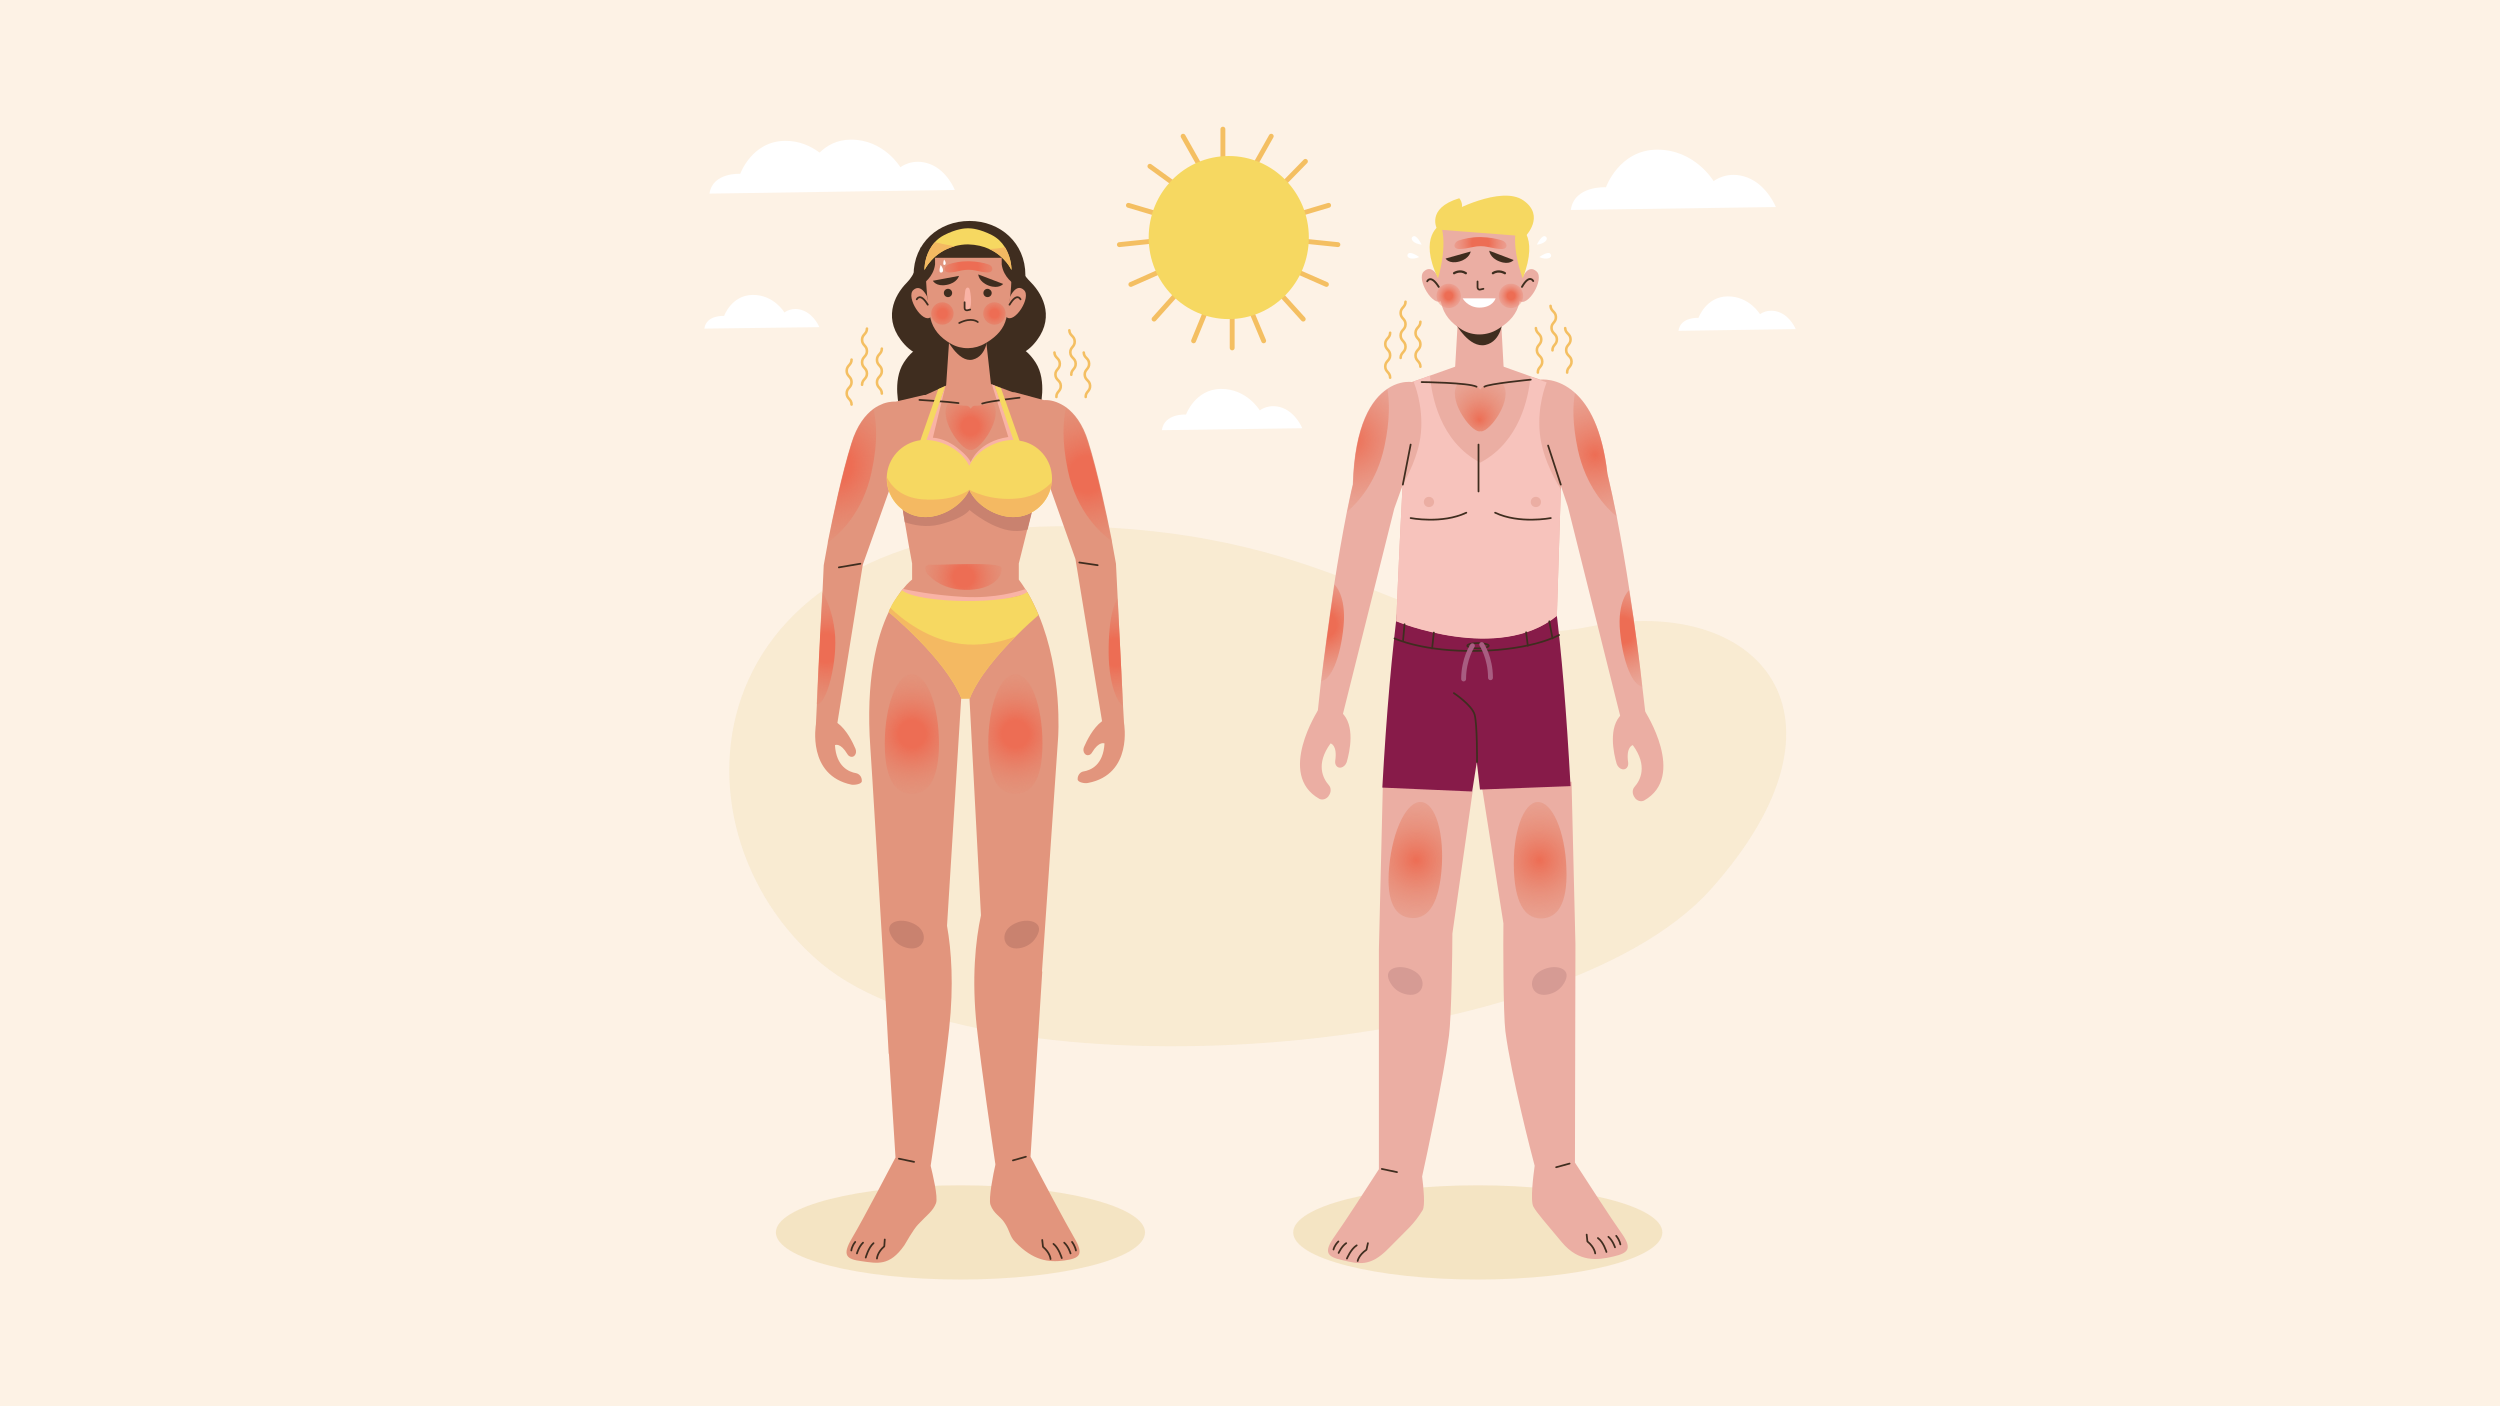 <?xml version="1.0" encoding="utf-8"?>
<!-- Generator: Adobe Illustrator 24.0.1, SVG Export Plug-In . SVG Version: 6.00 Build 0)  -->
<svg version="1.1" id="Livello_1" xmlns="http://www.w3.org/2000/svg" xmlns:xlink="http://www.w3.org/1999/xlink" x="0px" y="0px"
	 width="1024px" height="576px" viewBox="0 0 1024 576" style="enable-background:new 0 0 1024 576;" xml:space="preserve">
<style type="text/css">
	.st0{fill:#FDF2E5;}
	.st1{opacity:0.28;fill:#EDD6A2;enable-background:new    ;}
	.st2{fill:none;stroke:#F4BF62;stroke-width:2;stroke-linecap:round;stroke-linejoin:round;stroke-miterlimit:10;}
	.st3{fill:#F6D861;}
	.st4{fill:#FFFFFF;}
	.st5{opacity:0.5;fill:#EDD6A2;enable-background:new    ;}
	.st6{fill:#EBAEA3;}
	.st7{fill:#3F2D1F;}
	.st8{fill:none;stroke:#3F2D1F;stroke-width:0.787;stroke-linecap:round;stroke-linejoin:round;stroke-miterlimit:10;}
	.st9{fill:none;stroke:#3F2D1F;stroke-width:0.732;stroke-linecap:round;stroke-linejoin:round;stroke-miterlimit:10;}
	.st10{fill:none;stroke:#3F2D1F;stroke-width:0.953;stroke-linecap:round;stroke-linejoin:round;stroke-miterlimit:10;}
	.st11{fill:url(#SVGID_1_);}
	.st12{fill:url(#SVGID_2_);}
	.st13{fill:url(#SVGID_3_);}
	.st14{fill:#871B49;}
	.st15{fill:url(#SVGID_4_);}
	.st16{fill:url(#SVGID_5_);}
	.st17{fill:#F7C3BC;}
	.st18{fill:url(#SVGID_6_);}
	.st19{fill:none;stroke:#3F2D1F;stroke-width:0.723;stroke-linecap:round;stroke-linejoin:round;stroke-miterlimit:10;}
	.st20{fill:url(#SVGID_7_);}
	.st21{fill:url(#SVGID_8_);}
	.st22{fill:none;stroke:#A85D81;stroke-width:2;stroke-linecap:round;stroke-linejoin:round;stroke-miterlimit:10;}
	.st23{fill:url(#SVGID_9_);}
	.st24{fill:url(#SVGID_10_);}
	.st25{fill:#D69B94;}
	.st26{fill:none;stroke:#F4BF62;stroke-width:1.062;stroke-linecap:round;stroke-linejoin:round;stroke-miterlimit:10;}
	.st27{fill:#E2957D;}
	.st28{fill:url(#SVGID_11_);}
	.st29{fill:#F9B3A5;}
	.st30{fill:none;stroke:#3F2D1F;stroke-width:0.738;stroke-linecap:round;stroke-linejoin:round;stroke-miterlimit:10;}
	.st31{fill:#C9826F;}
	.st32{fill:url(#SVGID_12_);}
	.st33{fill:url(#SVGID_13_);}
	.st34{fill:url(#SVGID_14_);}
	.st35{fill:url(#SVGID_15_);}
	.st36{fill:url(#SVGID_16_);}
	.st37{fill:url(#SVGID_17_);}
	.st38{fill:url(#SVGID_18_);}
	.st39{fill:url(#SVGID_19_);}
	.st40{fill:url(#SVGID_20_);}
	.st41{fill:url(#SVGID_21_);}
	.st42{fill:#F4B962;}
</style>
<g id="Livello_2_1_">
	<rect class="st0" width="1024" height="576"/>
</g>
<g id="OBJECT">
	<g>
		<path class="st1" d="M447.8,215.8c112.4,4.5,134.7,54.4,203.7,40.8s112.9,36.4,49.3,107.6s-297.5,86.2-364.3,30.5
			C269.7,339,282.5,209.1,447.8,215.8z"/>
		<g>
			<g>
				<line class="st2" x1="504.7" y1="129.8" x2="504.7" y2="142.5"/>
				<line class="st2" x1="500.9" y1="52.9" x2="500.9" y2="65.5"/>
				<line class="st2" x1="493.7" y1="127.9" x2="488.9" y2="139.6"/>
				<line class="st2" x1="481.1" y1="121.3" x2="472.7" y2="130.7"/>
				<line class="st2" x1="474.7" y1="111.4" x2="463.2" y2="116.5"/>
				<line class="st2" x1="474.3" y1="87.7" x2="462.2" y2="84.1"/>
				<line class="st2" x1="481.2" y1="75.5" x2="471" y2="68.1"/>
				<line class="st2" x1="490.8" y1="66.8" x2="484.6" y2="55.8"/>
				<line class="st2" x1="471" y1="98.9" x2="458.5" y2="100.2"/>
				<line class="st2" x1="512.7" y1="127.9" x2="517.6" y2="139.6"/>
				<line class="st2" x1="525.3" y1="121.3" x2="533.8" y2="130.7"/>
				<line class="st2" x1="531.7" y1="111.4" x2="543.3" y2="116.5"/>
				<line class="st2" x1="532.1" y1="87.7" x2="544.2" y2="84.1"/>
				<line class="st2" x1="525.9" y1="75.1" x2="534.7" y2="66.1"/>
				<line class="st2" x1="514.5" y1="66.8" x2="520.7" y2="55.8"/>
				<line class="st2" x1="535.4" y1="98.9" x2="548" y2="100.2"/>
				<ellipse class="st3" cx="503.3" cy="97.3" rx="32.8" ry="33.4"/>
			</g>
			<path class="st4" d="M335.6,134c0,0-2-5-6.6-6.8c-4.6-1.8-7.7,0.8-7.7,0.8s-4.3-7.3-13-7.2c-8.7,0.1-11.7,8.6-11.7,8.6
				s-7.3-0.5-8.1,5.2L335.6,134z"/>
			<path class="st4" d="M391.1,77.8c0,0-3.1-7.9-10.2-10.6c-7.1-2.7-12.1,1.3-12.1,1.3s-6.8-11.4-20.3-11.3c-5.8,0-9.9,2.5-12.8,5.3
				c-3.4-2.5-8.1-4.9-14.2-4.8c-13.5,0.1-18.3,13.5-18.3,13.5s-11.3-0.7-12.6,8.1L391.1,77.8z"/>
			<path class="st4" d="M533.4,175.4c0,0-2.4-6.1-8-8.3c-5.6-2.1-9.4,1-9.4,1s-5.3-8.9-15.9-8.8c-10.6,0.1-14.3,10.5-14.3,10.5
				s-8.9-0.6-9.9,6.4L533.4,175.4z"/>
			<path class="st4" d="M735.5,134.8c0,0-2-5.1-6.7-6.9c-4.7-1.8-7.9,0.8-7.9,0.8s-4.4-7.4-13.3-7.3c-8.8,0.1-11.9,8.8-11.9,8.8
				s-7.4-0.5-8.2,5.3L735.5,134.8z"/>
			<path class="st4" d="M727.4,84.8c0,0-3.6-9-11.7-12.1c-8.2-3.1-13.8,1.5-13.8,1.5s-7.7-13-23.2-12.9
				c-15.5,0.1-20.9,15.4-20.9,15.4s-13-0.8-14.4,9.3L727.4,84.8z"/>
		</g>
	</g>
	<g>
		<ellipse class="st5" cx="605.3" cy="504.8" rx="75.6" ry="19.3"/>
		<g>
			<path class="st6" d="M566.4,322.1l-1.6,66.7l0,0v90.1c-4.9,7.6-14.4,22.3-18,27.3c-4.9,6.8-3.3,8.6,3.2,10
				c6.4,1.5,11.2,2.9,18.7-4.8c8.3-8.5,10.1-9.5,14-15.7c1.1-1.8,0.4-9.1-0.2-13.8c1.8-8.2,8.8-40.6,11-57.7
				c1-7.5,1.4-34.5,1.4-41.8l8.3-58.3L566.4,322.1z"/>
			<path class="st6" d="M663.9,504.7c-3.8-5.3-14.2-21.4-18.8-28.5l0.2-89.3l0,0l-1.6-66.7l-36.7,2.1l8.8,55.9
				c-0.1,7.2-0.1,36.7,0.8,44.2c2.4,18.3,10.8,50.7,12,55.1c-0.5,3.6-1.9,14.4-0.5,16.8c1.6,2.8,4.9,6.4,11.7,14.6
				c6.9,8.2,14.5,7.3,20.9,5.8C667.1,513.2,668.8,511.5,663.9,504.7z"/>
		</g>
		<g>
			<g>
				<g>
					<path class="st6" d="M616.2,156.3l-1.3-23.9c0,0-3.7,2.6-7.1,3.2s-6.7-1.4-6.7-1.4c0,0-4-2.3-4-2.3l-1.3,22.3
						c0,0.2-0.2,2.2-0.2,2.5l20.7,0.2C616.3,156.7,616.2,156.5,616.2,156.3z"/>
				</g>
				<path class="st7" d="M596.3,132.7c0,0,5.5,10,12.1,8.6c6.8-1.5,7.1-10.3,7.1-10.3L596.3,132.7z"/>
				<path class="st6" d="M624.4,105c0,7.7-1.1,14.3-2.1,19c-1,4.6-4,7.8-8.1,10.4l-0.8,0.5c-4.4,2.7-10.1,2.8-14.5,0.2l0,0
					c-4.5-2.7-7.6-6.2-8.6-11.1c-1.8-9-2-18.9-2-18.9s-1.7-19.4,17.8-19C625.6,86.4,624.4,105,624.4,105z"/>
				<g>
					<path class="st6" d="M590.5,123.1c-3.4,3-10.6-8.8-7.3-11.9s5.7,2,5.7,2l0.7,3.7l1,5l0.3,1.1L590.5,123.1z"/>
					<g>
						<g>
							<path class="st8" d="M584.6,115.2c0,0,1.4-3,4.7,2.3"/>
						</g>
					</g>
				</g>
				<g>
					<path class="st6" d="M622.3,123.2c3.5,2.9,10.5-8.9,7.1-12c-3.4-3.1-5.6,2.1-5.6,2.1l-0.6,3.7l-0.9,5l-0.2,1.1L622.3,123.2z"/>
					<g>
						<g>
							<path class="st8" d="M628,115.1c0,0-1.5-3-4.6,2.4"/>
						</g>
					</g>
				</g>
			</g>
			<g>
				<path class="st9" d="M605.2,115.3l0,2.4c0,0.6,0.5,1.1,1.1,0.9l1.3-0.3"/>
				<path class="st7" d="M620,106.5l-10-3.8c0,0,0.2,2.9,4.2,4.4C618.3,108.7,620,106.5,620,106.5z"/>
				<path class="st7" d="M592.1,105.9l10.3-2.9c0,0-0.4,2.9-4.6,4.1C593.5,108.3,592.1,105.9,592.1,105.9z"/>
				<path class="st4" d="M599.1,122.2h13.5c0,0-1.1,3.8-6.7,3.8C601.1,125.9,599.1,122.2,599.1,122.2z"/>
				<path class="st10" d="M595.6,111.9c0,0,2.4-1.6,4.8,0"/>
				<path class="st10" d="M616.4,111.9c0,0-2.5-1.6-4.9,0"/>
			</g>
			<g>
				<path class="st3" d="M589,114c0,0,4.2-13.4,1.1-22C590.1,92,580.7,96.6,589,114z"/>
				<path class="st3" d="M623.7,114c0,0-5.2-13.4-2.2-22C621.4,92,630.9,95.6,623.7,114z"/>
				<g>
					<path class="st3" d="M588.7,94l36.1,2.8c0,0,8.3-8.3-0.8-14.7s-29.9,4.9-29.9,4.9S589.4,88,588.7,94z"/>
					<path class="st3" d="M588.7,94c0,0-4.9-8.6,9-12.8c0,0,3.4,3.4-1.5,8C591.4,93.7,588.7,94,588.7,94z"/>
				</g>
			</g>
		</g>
		
			<radialGradient id="SVGID_1_" cx="606.389" cy="478.454" r="31.058" gradientTransform="matrix(1 0 0 -1 0 578)" gradientUnits="userSpaceOnUse">
			<stop  offset="0.115" style="stop-color:#ED6D54"/>
			<stop  offset="0.579" style="stop-color:#EBAEA3;stop-opacity:0"/>
		</radialGradient>
		<path class="st11" d="M615.3,98.5c-2.1-0.7-5.1-1.3-8.8-1.4v0c0,0-0.1,0-0.1,0s-0.1,0-0.1,0v0c-3.7,0-6.7,0.7-8.8,1.4
			c-2.1,0.7-2.7,3.5,0.3,3.5c1.5,0,3.7-0.4,5.5-0.8c2.1-0.5,4.2-0.5,6.3,0c1.8,0.4,4,0.8,5.5,0.8C618,102,617.4,99.2,615.3,98.5z"/>
		
			<radialGradient id="SVGID_2_" cx="593.379" cy="456.837" r="13.685" gradientTransform="matrix(1 0 0 -1 0 578)" gradientUnits="userSpaceOnUse">
			<stop  offset="0.115" style="stop-color:#ED6D54"/>
			<stop  offset="0.579" style="stop-color:#EBAEA3;stop-opacity:0"/>
		</radialGradient>
		<path class="st12" d="M598.4,121.2c0,2.8-2.2,5-5,5c-2.8,0-5-2.2-5-5c0-2.8,2.2-5,5-5C596.1,116.2,598.4,118.4,598.4,121.2z"/>
		
			<radialGradient id="SVGID_3_" cx="618.95" cy="456.837" r="13.685" gradientTransform="matrix(1 0 0 -1 0 578)" gradientUnits="userSpaceOnUse">
			<stop  offset="0.115" style="stop-color:#ED6D54"/>
			<stop  offset="0.579" style="stop-color:#EBAEA3;stop-opacity:0"/>
		</radialGradient>
		<path class="st13" d="M623.9,121.2c0,2.8-2.2,5-5,5c-2.8,0-5-2.2-5-5c0-2.8,2.2-5,5-5C621.7,116.2,623.9,118.4,623.9,121.2z"/>
		<path class="st4" d="M581.3,105.3c0,0-3.9-2.9-4.7-1.1C575.9,105.7,578.4,106.6,581.3,105.3z"/>
		<path class="st4" d="M582.3,100.2c0,0-2.1-4.4-3.6-3.3C577.3,97.9,579.1,99.9,582.3,100.2z"/>
		<path class="st4" d="M630.5,105.3c0,0,3.9-2.9,4.7-1.1C636,105.7,633.4,106.6,630.5,105.3z"/>
		<path class="st4" d="M629.5,100.2c0,0,2.1-4.4,3.6-3.3C634.5,97.9,632.7,99.9,629.5,100.2z"/>
		<path class="st14" d="M606.2,323.4l-1.3-11.3l-1.9,12.1l-36.8-1.6c1.7-30.5,3.9-55.1,6.7-76.8c0.9-6.9,21.5,2.8,32,8.2
			c10.5-5.4,31.1-15.1,32-8.2c2.8,21.6,4.7,45.7,6.4,76.2L606.2,323.4z"/>
		<path class="st6" d="M540,290.7c0,0-17.2,26.6,0.4,36.5c1.2,0.6,2.7,0.2,3.7-1l0.1-0.2c1.1-1.4,1.1-3.3,0.1-4.4
			c-2.4-2.7-5.5-8.6,0.7-17.1c0,0,2.9,0.6,1.9,7.2c-0.2,1.7,0.9,3,2.4,2.7l0,0c1-0.2,1.9-1.1,2.3-2.2c1.3-4.4,3.6-15.2-2.1-20.4
			L540,290.7z"/>
		<path class="st6" d="M673.8,291.4c0,0,17.2,26.6-0.4,36.5c-1.2,0.6-2.7,0.2-3.7-1l-0.1-0.2c-1.1-1.4-1.1-3.3-0.1-4.4
			c2.4-2.7,5.5-8.6-0.7-17.1c0,0-2.9,0.6-1.9,7.2c0.2,1.7-0.9,3-2.4,2.7l0,0c-1-0.2-1.9-1.1-2.3-2.2c-1.3-4.4-3.6-15.2,2.1-20.4
			L673.8,291.4z"/>
		<path class="st6" d="M674.2,294.5l-9.8,1.8l-22.2-88.8l-2.8-8.3l-0.1,2l-1.6,51c-24,19.5-65.8,2.2-65.8,2.2s1.2-29.1,2.6-55.6
			l-3.4,9.5l-21.8,87.2l-9.8-1.8c0,0,0.6-5.7,1.6-14.8c0.6-5,1.4-11.1,2.3-17.8c0.9-6.8,2-14.2,3.1-21.8c1.5-9.8,3.3-20.1,5.2-29.8
			c0.8-3.8,1.5-7.5,2.4-11.1c0.7-24.6,7.8-34.9,14.1-39.1c3.8-2.6,7.3-2.9,9-2.9c0.6,0,1,0.1,1,0.1l1.2-0.4l6.5-2.3l10.7-3.8h18.7
			l11.8,4.2l3.8,1.3c0,0,7.1-1,14.2,5.4c5.6,5,11.2,14.7,13.3,33.1c1.3,5.6,2.6,11.5,3.8,17.5c1.9,9.9,3.7,20.3,5.2,30.2
			c2.4,15.4,4.2,29.8,5.3,39.6C673.7,289.5,674.2,294.5,674.2,294.5z"/>
		
			<radialGradient id="SVGID_4_" cx="553.54" cy="397.754" r="50.721" gradientTransform="matrix(1 0 0 -1 0 578)" gradientUnits="userSpaceOnUse">
			<stop  offset="0" style="stop-color:#ED6D54"/>
			<stop  offset="0.75" style="stop-color:#E2957D;stop-opacity:0"/>
		</radialGradient>
		<path class="st15" d="M567.1,182.7c-3,14.2-10.4,22.7-15.3,26.9c0.8-3.8,1.5-7.5,2.4-11.1c0.7-24.6,7.8-34.9,14.1-39.1
			C569.1,164.3,569.4,171.9,567.1,182.7z"/>
		
			<radialGradient id="SVGID_5_" cx="653.348" cy="391.712" r="49.266" gradientTransform="matrix(1 0 0 -1 0 578)" gradientUnits="userSpaceOnUse">
			<stop  offset="0" style="stop-color:#ED6D54"/>
			<stop  offset="0.75" style="stop-color:#E2957D;stop-opacity:0"/>
		</radialGradient>
		<path class="st16" d="M662.2,211.6c-4.8-4-12.7-12.7-15.9-27.4c-2.3-10.7-2.1-18.3-1.2-23.2c5.6,5,11.2,14.7,13.3,33.1
			C659.7,199.6,661,205.5,662.2,211.6z"/>
		<path class="st17" d="M639.3,201.3l-1.6,51c-24,19.5-65.8,2.2-65.8,2.2s1.2-29.4,2.6-56c1.8-3,6.6-11.8,7.5-21.1
			c1.1-11.5-2.9-20.8-2.9-20.8s0.1-0.2,0.1-0.4l6.5-2.3c0.7,8,4,26.9,20.6,35.6c16.3-8.6,19.8-26.9,20.6-35.2l6.6,2.3
			c-0.3,0.8-3.9,9.7-2.8,20.8c1.1,11.5,8.2,22.3,8.2,22.3L639.3,201.3z"/>
		
			<radialGradient id="SVGID_6_" cx="606.355" cy="411.065" r="20.658" fx="605.97" fy="405.923" gradientTransform="matrix(1 0 0 -1 0 578)" gradientUnits="userSpaceOnUse">
			<stop  offset="0" style="stop-color:#ED6D54"/>
			<stop  offset="0.338" style="stop-color:#E88168;stop-opacity:0.662"/>
			<stop  offset="0.704" style="stop-color:#E39078;stop-opacity:0.296"/>
			<stop  offset="1" style="stop-color:#E2957D;stop-opacity:0"/>
		</radialGradient>
		<path class="st18" d="M615.4,157.1c0,0-3.6,1.3-7.5,1.3c-0.6,0-1.1,0.4-1.6,1.2c-0.5-0.7-1-1.2-1.6-1.2c-3.9,0-7.5-1.3-7.5-1.3
			c-4.8,5.9,5,19.7,8.8,19.6c0.1,0,0.2,0,0.3-0.1c0.1,0,0.2,0.1,0.3,0.1C610.5,176.8,620.2,163,615.4,157.1z"/>
		<line class="st19" x1="605.6" y1="182.1" x2="605.6" y2="201.3"/>
		<path class="st19" d="M577.8,212.2c0,0,12.9,2.5,22.8-2.2"/>
		<path class="st19" d="M635.2,212.2c0,0-12.9,2.5-22.8-2.2"/>
		<path class="st19" d="M582.3,156.5c0,0,19.1,0.2,22.5,1.9"/>
		<path class="st19" d="M627,155.5c0,0-17.4,1.7-19,2.9"/>
		<line class="st19" x1="577.8" y1="182.1" x2="574.6" y2="198.5"/>
		<line class="st19" x1="634.1" y1="182.5" x2="639.3" y2="198.5"/>
		<path class="st6" d="M587.4,205.6c0,1.2-0.9,2.1-2.1,2.1c-1.2,0-2.1-0.9-2.1-2.1s0.9-2.1,2.1-2.1
			C586.5,203.5,587.4,204.5,587.4,205.6z"/>
		<path class="st6" d="M631.2,205.6c0,1.2-0.9,2.1-2.1,2.1c-1.2,0-2.1-0.9-2.1-2.1s0.9-2.1,2.1-2.1
			C630.3,203.5,631.2,204.5,631.2,205.6z"/>
		
			<radialGradient id="SVGID_7_" cx="542.162" cy="322.112" r="37.699" gradientTransform="matrix(1 0 0 -1 0 578)" gradientUnits="userSpaceOnUse">
			<stop  offset="0.138" style="stop-color:#ED6D54"/>
			<stop  offset="0.75" style="stop-color:#E2957D;stop-opacity:0"/>
		</radialGradient>
		<path class="st20" d="M550.3,256.7c-1.3,13-5.2,21.8-9.1,22.3h0c0.6-5,1.4-11.1,2.3-17.8c0.9-6.8,2-14.2,3.1-21.8
			C546.6,239.5,551.6,243.7,550.3,256.7z"/>
		
			<radialGradient id="SVGID_8_" cx="664.384" cy="319.83" r="37.676" gradientTransform="matrix(1 0 0 -1 0 578)" gradientUnits="userSpaceOnUse">
			<stop  offset="0.138" style="stop-color:#ED6D54"/>
			<stop  offset="0.75" style="stop-color:#E2957D;stop-opacity:0"/>
		</radialGradient>
		<path class="st21" d="M672.7,281.3c-3.9-0.6-7.8-9.4-9.1-22.3c-1.3-13,3.7-17.3,3.7-17.3c0,0,0,0,0,0
			C669.8,257.2,671.6,271.5,672.7,281.3z"/>
		<path class="st19" d="M571.2,261.5c0,0,11.7,5.6,34.4,5.1c22.7-0.5,33-6.5,33-6.5"/>
		<line class="st19" x1="587.3" y1="259.1" x2="586.6" y2="265.6"/>
		<line class="st19" x1="575.3" y1="255.7" x2="574.7" y2="262.3"/>
		<line class="st19" x1="625.1" y1="259" x2="625.8" y2="264.5"/>
		<line class="st19" x1="634.6" y1="254.5" x2="635.9" y2="261.5"/>
		<path class="st19" d="M609.8,264.5c0,0.6-2,1.1-4.4,1.1c-2.4,0-4.4-0.5-4.4-1.1c0-0.6,2-1.1,4.4-1.1
			C607.8,263.5,609.8,263.9,609.8,264.5z"/>
		<path class="st19" d="M605,312.1c0,0,0.1-15.5-1-19.4s-8.5-8.8-8.5-8.8"/>
		<path class="st22" d="M603.1,264.5c0,0-3.6,5.4-3.6,13.6"/>
		<path class="st22" d="M606.9,264c0,0,3.6,5.4,3.6,13.6"/>
		
			<radialGradient id="SVGID_9_" cx="603.434" cy="252.191" r="38.964" gradientTransform="matrix(0.996 8.950000e-02 8.950000e-02 -0.996 -43.539 549.454)" gradientUnits="userSpaceOnUse">
			<stop  offset="0" style="stop-color:#ED6D54"/>
			<stop  offset="0.338" style="stop-color:#E88168;stop-opacity:0.662"/>
			<stop  offset="0.704" style="stop-color:#E39078;stop-opacity:0.296"/>
			<stop  offset="1" style="stop-color:#E2957D;stop-opacity:0"/>
		</radialGradient>
		<path class="st23" d="M590.4,357c-1.4,15.2-6.6,19.5-12.5,19s-10.3-5.7-8.9-20.9c1.4-15.2,7.3-27.2,13.2-26.6
			C588.1,329,591.8,341.8,590.4,357z"/>
		
			<radialGradient id="SVGID_10_" cx="619.411" cy="215.164" r="38.963" gradientTransform="matrix(0.999 -3.810000e-02 -3.810000e-02 -0.999 19.955 590.903)" gradientUnits="userSpaceOnUse">
			<stop  offset="0" style="stop-color:#ED6D54"/>
			<stop  offset="0.338" style="stop-color:#E88168;stop-opacity:0.662"/>
			<stop  offset="0.704" style="stop-color:#E39078;stop-opacity:0.296"/>
			<stop  offset="1" style="stop-color:#E2957D;stop-opacity:0"/>
		</radialGradient>
		<path class="st24" d="M641.6,355.7c0.6,15.3-4.1,20.2-10,20.5c-5.9,0.2-10.9-4.4-11.5-19.6c-0.6-15.3,3.8-27.9,9.7-28.1
			S641.1,340.4,641.6,355.7z"/>
		<path class="st25" d="M568.7,400.8c0,0,1.5,5.6,7.9,6.6c6.4,1,8.3-6,3.1-9.4C574.5,394.6,567.2,396,568.7,400.8z"/>
		<path class="st25" d="M641.5,400.8c0,0-1.5,5.6-7.9,6.6c-6.4,1-8.3-6-3.1-9.4C635.7,394.6,643,396,641.5,400.8z"/>
		<path class="st19" d="M556.1,516.5c0,0,0.4-2.4,3.6-4.6l0.6-2.7"/>
		<path class="st19" d="M551.7,515.5c0,0,1.6-3.9,4-5.4"/>
		<path class="st19" d="M548.3,513.2c0,0,1.2-2.7,3.1-4"/>
		<path class="st19" d="M546.2,511.8c0,0,0.3-1.6,2-3.3"/>
		<line class="st19" x1="566" y1="478.8" x2="572.2" y2="480.1"/>
		<path class="st19" d="M653.4,513.4c0,0-0.2-2.5-3.2-4.9l-0.3-2.8"/>
		<path class="st19" d="M658,512.8c0,0-1.2-4.1-3.5-5.7"/>
		<path class="st19" d="M661.5,510.9c0,0-0.9-2.8-2.7-4.3"/>
		<path class="st19" d="M663.7,509.7c0,0-0.2-1.6-1.7-3.5"/>
		<line class="st19" x1="642.9" y1="476.6" x2="637.4" y2="478.1"/>
		<path class="st26" d="M575.7,123.6c0,2.3-2,2.3-2,4.6c0,2.3,2,2.3,2,4.6c0,2.3-2,2.3-2,4.6c0,2.3,2,2.3,2,4.6c0,2.3-2,2.3-2,4.6"
			/>
		<path class="st26" d="M581.8,131.8c0,2.3-2,2.3-2,4.6c0,2.3,2,2.3,2,4.6c0,2.3-2,2.3-2,4.6c0,2.3,2,2.3,2,4.6"/>
		<path class="st26" d="M569.4,136.3c0,2.3-2,2.3-2,4.6c0,2.3,2,2.3,2,4.6c0,2.3-2,2.3-2,4.6c0,2.3,2,2.3,2,4.6"/>
		<path class="st26" d="M641.1,134.4c0.1,2.3,2.1,2.2,2.2,4.5c0.1,2.3-1.9,2.4-1.8,4.6c0.1,2.3,2.1,2.2,2.2,4.5
			c0.1,2.3-1.9,2.4-1.8,4.6"/>
		<path class="st26" d="M629.1,134.4c0.1,2.3,2.1,2.2,2.2,4.5c0.1,2.3-1.9,2.4-1.8,4.6c0.1,2.3,2.1,2.2,2.2,4.5
			c0.1,2.3-1.9,2.4-1.8,4.6"/>
		<path class="st26" d="M635.1,125.3c0.1,2.3,2.1,2.2,2.2,4.5c0.1,2.3-1.9,2.4-1.8,4.6c0.1,2.3,2.1,2.2,2.2,4.5
			c0.1,2.3-1.9,2.4-1.8,4.6"/>
	</g>
	<g>
		<g>
			<ellipse class="st5" cx="393.4" cy="504.8" rx="75.6" ry="19.3"/>
			<g>
				<path class="st7" d="M380.1,141.4c0,0-5-0.5-9.9,7.1c-4.9,7.6-1.7,19-1.7,19h24.2l-1.2-25.5L380.1,141.4z"/>
				<path class="st7" d="M414.3,141.4c0,0,5-0.5,9.9,7.1c4.9,7.6,1.7,19,1.7,19h-24.2l1.2-25.5L414.3,141.4z"/>
				<path class="st27" d="M460.4,296.2L460.4,296.2l-0.4-7.1l-2.2-44.1l-0.7-14.1l0,0c0,0-0.6-3.5-1.6-8.8c0-0.2-0.1-0.5-0.1-0.8
					c-2.1-10.7-5.8-28.2-9.6-40.3c-2.3-7.5-5.8-11.7-9-14.1c-1.4-1-2.8-1.7-4.1-2.2c-2.9-1.1-5.1-0.8-5.1-0.8v0l-11.9-3.2l-37.3,1.1
					l-11.5,2.7c-0.1,0-2.2-0.2-5.1,0.8c-1.2,0.5-2.6,1.1-4.1,2.2c-3.2,2.4-6.7,6.6-9,14.1c-3.8,12-7.5,29.6-9.6,40.3
					c0,0.3-0.1,0.5-0.1,0.8c-1,5.3-1.6,8.8-1.6,8.8l-0.5,10.8l-2.3,45.9l-0.4,8.5c0,0.2-3.7,20.9,14.6,24.7c1.1,0.2,4.3-0.2,4.2-1.5
					l0-0.2c0-1.5-1-2.7-2.3-3c-3-0.5-8.2-2.7-8.7-11.5c0,0,2.2-1.2,5.1,3.7c0.7,1.2,2.2,1.5,3,0.5c0.6-0.7,0.7-1.7,0.3-2.7
					c-1.1-2.6-3.6-7.8-7.4-10.6l10.4-64.8l13.8-38.8c0.7,4.5,1.5,9.2,2.2,13.9c0.4,2.5,0.8,5,1.2,7.4c1,6.2,2.1,12.1,3,17l0,0l0,0
					v6.6c0,0,0,0,0,0c0,0-1.6,1.1-3.7,3.8c-0.3,0.4-0.7,0.9-1.1,1.4c-1.4,1.9-3,4.4-4.6,7.7c-0.1,0.1-0.1,0.3-0.2,0.4
					c-4.9,10.3-9.5,27.8-7.5,55.7c0.6,8,3.5,57.2,5.6,92.1l0,0c0.9,15.5,1.7,28.1,1.9,33.1l0.1,0l2.7,42.5l0,0
					c0,0-13.5,25.9-17.8,33c-4.2,7.1-2.4,8.7,4,9.5c6.4,0.9,11.4,2.1,17.4-6.5c0.6-0.9,3.6-6.4,5.6-8.5c3.6-3.9,6.1-5.4,7.4-8.8
					c0.9-2.5-1.4-11.9-2.2-15.3c1.3-8.7,5.5-36.9,7.6-56.4c1.9-17.7,0.9-31.8-0.9-41.9l5.8-93.1h0.1l3.3-0.1v0.1l4.7,88.8
					c-2.2,10.3-3.9,25.7-1.7,45.9c2.1,18.8,6.1,45.8,7.5,55.4c0.1,0.3,0.1,0.6,0.1,0.9c-0.8,3.5-2.9,13.9-2,16.4
					c1.3,3.6,3.9,4.6,5.6,7.1c2.5,3.6,2.1,5.7,4.6,8.2c7.3,7.5,13.5,8.4,20,7.5s8.2-2.4,4-9.5c-3.4-5.8-13.1-24-16.5-30.6
					c-0.8-1.5-1.3-2.4-1.3-2.4l0,0l4.8-75.7l-0.1-0.3l6.6-95.6c0,0,2-26.6-8-50.4c-1.3-3-2.7-6-4.4-8.9c-0.1-0.2-0.2-0.4-0.4-0.6
					c-0.2-0.4-0.4-0.7-0.7-1.1c-0.8-1.3-1.7-2.6-2.6-3.8l0,0v-6.6l0,0c0,0,0,0,0,0c0,0,1.4-5.7,3.5-14c0.8-3.3,1.7-7,2.7-10.9
					c1.2-4.7,2.4-9.7,3.6-14.7l13.4,37.8l10.9,66.4c-3.8,2.8-6.3,8.1-7.4,10.6c-0.4,0.9-0.3,2,0.3,2.7c0.8,1,2.3,0.8,3-0.5
					c2.9-4.8,5.1-3.7,5.1-3.7c-0.5,8.9-5.6,11-8.7,11.5c-1.2,0.2-2.3,1.5-2.3,3l0,0.2c0,1.3,3.1,1.8,4.2,1.5
					C464.2,317.2,460.4,296.2,460.4,296.2z"/>
				
					<radialGradient id="SVGID_11_" cx="445.45" cy="383.668" r="53.118" gradientTransform="matrix(1 0 0 -1 0 578)" gradientUnits="userSpaceOnUse">
					<stop  offset="0.138" style="stop-color:#ED6D54"/>
					<stop  offset="0.75" style="stop-color:#E2957D;stop-opacity:0"/>
				</radialGradient>
				<path class="st28" d="M437.4,192.7c3.6,17.1,13.7,25.9,17.8,28.8c-2.1-10.7-5.8-28.2-9.6-40.3c-2.3-7.5-5.8-11.7-9-14.1
					C435.6,171.7,434.7,179.9,437.4,192.7z"/>
				<path class="st7" d="M415,101.4h-37.9c0.1,5.2-2.7,11.4-5.6,14.3c-5.4,5.4-10.2,15.4-0.9,25.5c9.2,10.1,26.3,4.4,26.3,4.4
					s17.1,5.7,26.3-4.4c9.2-10.1,4.4-20.1-0.9-25.5C419.3,112.8,414.9,106.6,415,101.4z"/>
				<g>
					<path class="st27" d="M406.3,161l-2.4-21.6c0,0-2.5,2.5-5.8,3.2c-3.3,0.6-6.5-1.3-6.6-1.3c0,0-2.7-2.2-2.7-2.2l-1.5,22.3
						c0,0.2,0,0.5-0.1,0.7l19-0.3C406.3,161.4,406.3,161.2,406.3,161z"/>
				</g>
				<path class="st7" d="M387.3,138c0,0,5.1,10.7,11.1,9.3c6.3-1.5,6.3-10.6,6.3-10.6L387.3,138z"/>
				<g>
					<path class="st7" d="M420,112.7c0,13.2-10.3,23.9-22.9,23.9c-12.7,0-22.9-10.7-22.9-23.9s10.3-22.2,22.9-22.2
						C409.7,90.5,420,99.5,420,112.7z"/>
				</g>
				<path class="st27" d="M414.3,112.3c0,7.3-1,13.6-2.1,18c-1,4.4-3.9,7.4-7.9,9.9l-0.7,0.4c-4.3,2.6-9.8,2.7-14.1,0.2l0,0
					c-4.4-2.5-7.4-5.9-8.4-10.5c-1.7-8.5-1.9-18-1.9-18s-1.6-18.4,17.3-18C415.4,94.6,414.3,112.3,414.3,112.3z"/>
				<path class="st29" d="M395.4,118.9c0,0-1,6.8-0.2,7.7s1.7,0.9,2.3-0.9c0.6-1.8,0-7.1-0.6-7.7
					C396.1,117.4,395.5,118.2,395.4,118.9z"/>
				<g>
					<path class="st27" d="M381.2,129.9c-3.3,2.8-10.3-8.2-7.1-11.1s5.7,2.8,5.7,2.8l0.5,2.5l1,4.7l0.2,1L381.2,129.9z"/>
					<g>
						<g>
							<path class="st30" d="M375.5,122.6c0,0,1.4-3,4.5,2.2"/>
						</g>
					</g>
				</g>
				<g>
					<path class="st27" d="M412.3,129.9c3.3,2.8,10.3-8.2,7.1-11.1c-3.2-3-5.7,2.8-5.7,2.8l-0.5,2.5l-1,4.7l-0.2,1L412.3,129.9z"/>
					<g>
						<g>
							<path class="st30" d="M418,122.6c0,0-1.4-3-4.5,2.2"/>
						</g>
					</g>
				</g>
				<g>
					<g>
						<path class="st7" d="M390,120c0,1-0.8,1.7-1.7,1.7c-1,0-1.7-0.8-1.7-1.7c0-1,0.8-1.7,1.7-1.7C389.3,118.3,390,119.1,390,120z"
							/>
						<path class="st7" d="M406.2,120c0,1-0.8,1.7-1.7,1.7c-1,0-1.7-0.8-1.7-1.7c0-1,0.8-1.7,1.7-1.7
							C405.4,118.3,406.2,119.1,406.2,120z"/>
					</g>
					<path class="st19" d="M395.1,123.8l0,2.4c0,0.6,0.5,1,1.1,0.9l1.2-0.3"/>
					<path class="st7" d="M410.9,116.3l-10.2-3.9c0,0,0.1,3,4.3,4.6C409.2,118.5,410.9,116.3,410.9,116.3z"/>
					<path class="st7" d="M382.1,115l10.7-2c0,0-0.7,2.9-5.1,3.7C383.4,117.5,382.1,115,382.1,115z"/>
					<path class="st19" d="M400.5,131.9c0,0-2.4-2.2-7.6,0.4"/>
				</g>
				<path class="st29" d="M421,243c-2.8,0.9-14.5,4.5-29,4.5c-14.4,0-21.6-3.9-23.3-4.9c0.4-0.5,0.7-1,1.1-1.4
					c3.1,0.7,12.6,2.6,25,3.3c12.7,0.7,22.3-2.2,25.2-3.2c0.2,0.4,0.5,0.7,0.7,1.1C420.8,242.6,420.9,242.8,421,243z"/>
				<g>
					<path class="st27" d="M396.6,153.8l-18.2,8.3c0,0,0.6,7.9,19.3,8c16,0,18-9.1,18-9.1L396.6,153.8z"/>
				</g>
				<path class="st31" d="M423.6,206c-1,3.9-1.9,7.6-2.7,10.9c-1.2,0.3-2.6,0.6-4.3,0.6c-9.2,0.3-19.5-8.6-19.5-8.6s-2,3.3-12.1,5.9
					c-5.6,1.4-10.8,0.3-14.4-0.9c-0.4-2.4-0.8-4.9-1.2-7.4c3.6-1.7,20.9-10.5,20.9-10.5l32.6,8.9L423.6,206z"/>
				<path class="st29" d="M387.3,158l-5.2,21.3c0,0,4.6,0,9.7,3.9c5.1,3.9,5.8,6.1,5.8,6.1s3-8.5,15.4-10.3l-6.7-21.5l1.1,0.4
					l8.3,22.8l-18.7,10.5l-18.2-11.1L387.3,158z"/>
				
					<radialGradient id="SVGID_12_" cx="397.558" cy="403.422" r="26.005" gradientTransform="matrix(1 0 0 -1 0 578)" gradientUnits="userSpaceOnUse">
					<stop  offset="0.138" style="stop-color:#ED6D54"/>
					<stop  offset="0.75" style="stop-color:#E2957D;stop-opacity:0"/>
				</radialGradient>
				<path class="st32" d="M406.6,164.9c0,0-3.5,1.3-7.4,1.3c-0.6,0-1.1,0.4-1.6,1.2c-0.5-0.7-1-1.2-1.6-1.2c-3.9,0-7.4-1.3-7.4-1.3
					c-4.8,5.8,4.9,19.5,8.7,19.4c0.1,0,0.2,0,0.3-0.1c0.1,0,0.2,0.1,0.3,0.1C401.6,184.4,411.3,170.7,406.6,164.9z"/>
				<path class="st19" d="M376.6,163.8c0,0,11.6,0.7,16,1.3"/>
				<path class="st19" d="M417.6,162.9c0,0-11.9,1.3-15.3,2.4"/>
				<path class="st3" d="M430.9,196c0,0.5,0,1-0.1,1.5c-0.8,8-7.5,14.3-15.8,14.3c-7,0-15.1-4.8-18-11.2c-2.9,6.4-11,11.2-18,11.2
					c-8.7,0-15.8-7.1-15.8-15.8c0-0.1,0-0.3,0-0.4c0.2-7.9,6.2-14.3,13.8-15.3l7.3-20.9l2.9-1.3l-7.7,22.1
					c6.9,0.2,14.7,4.5,17.5,10.6c2.9-6.2,11-10.6,18-10.6h0.1l-7.7-22.2l2.6,1l7.6,21.5C425.1,181.6,430.9,188.1,430.9,196z"/>
				<path class="st3" d="M425.4,251.9c-1.9,1.7-5.5,4.8-9.4,8.8c-6.9,7-15.3,16.5-18.8,25.4h-3.4c-6.6-16.4-29.8-35.4-29.8-35.4
					c0.1-0.1,0.1-0.2,0.2-0.4c0.1-0.4,0.3-0.9,0.5-1.3c1.5-3.4,4.8-7.2,4.8-7.2c6.9,5.6,44.2,5.8,51.3,0.7
					C422.5,245.5,424.1,248.7,425.4,251.9z"/>
				<path class="st7" d="M412.8,98.3c-4.7-6.3-15.1-5.6-16.2-5.5c-1.1-0.1-11.5-0.8-16.2,5.5c-5,6.6-2.6,18.1-2.6,18.1
					s4.5-2.6,5.2-8.1v-2.7h27.3v2.7c0.7,5.4,5.2,8.1,5.2,8.1S417.7,104.9,412.8,98.3z"/>
				<path class="st3" d="M414.3,110.6c0,0-2.5-5.6-9.1-8.6c-2.4-1.1-5.2-1.8-8.7-1.9c-2,0-3.7,0.3-5.3,0.7
					c-9.1,2.3-12.5,9.8-12.5,9.8c0-2.6,0.8-7.7,4.3-11.5c1-1.1,2.2-2,3.7-2.8c4.9-2.5,8.3-2.8,9.8-2.8c1.5,0,4.9,0.3,9.8,2.8
					c2.3,1.2,4,2.9,5.2,4.8C413.7,104.6,414.3,108.4,414.3,110.6z"/>
				
					<radialGradient id="SVGID_13_" cx="341.166" cy="387.657" r="55.667" gradientTransform="matrix(1 0 0 -1 0 578)" gradientUnits="userSpaceOnUse">
					<stop  offset="0.138" style="stop-color:#ED6D54"/>
					<stop  offset="0.75" style="stop-color:#E2957D;stop-opacity:0"/>
				</radialGradient>
				<path class="st33" d="M357,193.3c-3.6,17.1-13.7,25.9-17.8,28.8c2.1-10.7,5.8-28.2,9.6-40.3c2.3-7.5,5.8-11.7,9-14.1
					C358.9,172.4,359.8,180.6,357,193.3z"/>
				
					<radialGradient id="SVGID_14_" cx="396.689" cy="468.716" r="28.583" gradientTransform="matrix(1 0 0 -1 0 578)" gradientUnits="userSpaceOnUse">
					<stop  offset="0.138" style="stop-color:#ED6D54"/>
					<stop  offset="0.75" style="stop-color:#E2957D;stop-opacity:0"/>
				</radialGradient>
				<path class="st34" d="M404.9,108.3c-2-0.7-4.7-1.2-8.1-1.3v0c0,0-0.1,0-0.1,0c0,0-0.1,0-0.1,0v0c-3.4,0-6.2,0.6-8.1,1.3
					c-1.9,0.6-2.4,3.2,0.3,3.3c1.4,0,3.4-0.4,5-0.8c1.9-0.4,3.9-0.4,5.8,0c1.6,0.4,3.6,0.8,5,0.8
					C407.3,111.5,406.8,108.9,404.9,108.3z"/>
				
					<radialGradient id="SVGID_15_" cx="386.022" cy="449.575" r="13.686" gradientTransform="matrix(1 0 0 -1 0 578)" gradientUnits="userSpaceOnUse">
					<stop  offset="0.138" style="stop-color:#ED6D54"/>
					<stop  offset="0.75" style="stop-color:#E2957D;stop-opacity:0"/>
				</radialGradient>
				<path class="st35" d="M390.6,128.4c0,2.5-2.1,4.6-4.6,4.6s-4.6-2.1-4.6-4.6s2.1-4.6,4.6-4.6S390.6,125.9,390.6,128.4z"/>
				
					<radialGradient id="SVGID_16_" cx="407.316" cy="449.575" r="12.593" gradientTransform="matrix(1 0 0 -1 0 578)" gradientUnits="userSpaceOnUse">
					<stop  offset="0.138" style="stop-color:#ED6D54"/>
					<stop  offset="0.75" style="stop-color:#E2957D;stop-opacity:0"/>
				</radialGradient>
				<path class="st36" d="M411.9,128.4c0,2.5-2.1,4.6-4.6,4.6s-4.6-2.1-4.6-4.6s2.1-4.6,4.6-4.6S411.9,125.9,411.9,128.4z"/>
				
					<radialGradient id="SVGID_17_" cx="338.336" cy="312.555" r="42.752" gradientTransform="matrix(1 0 0 -1 0 578)" gradientUnits="userSpaceOnUse">
					<stop  offset="0.138" style="stop-color:#ED6D54"/>
					<stop  offset="0.75" style="stop-color:#E2957D;stop-opacity:0"/>
				</radialGradient>
				<path class="st37" d="M334.5,288.4l2.3-45.9c1.7,2.7,4.2,8,5.1,16.1C343.3,270.3,338.6,289.2,334.5,288.4z"/>
				
					<radialGradient id="SVGID_18_" cx="457.064" cy="310.857" r="40.9" gradientTransform="matrix(1 0 0 -1 0 578)" gradientUnits="userSpaceOnUse">
					<stop  offset="0.138" style="stop-color:#ED6D54"/>
					<stop  offset="0.75" style="stop-color:#E2957D;stop-opacity:0"/>
				</radialGradient>
				<path class="st38" d="M460,289.2c-3.1-2.2-6.1-10.9-5.9-23.8c0.2-16.5,3.7-20.3,3.7-20.3L460,289.2z"/>
				
					<radialGradient id="SVGID_19_" cx="394.691" cy="341.668" r="30.347" gradientTransform="matrix(1 0 0 -1 0 578)" gradientUnits="userSpaceOnUse">
					<stop  offset="0.138" style="stop-color:#ED6D54"/>
					<stop  offset="0.75" style="stop-color:#E2957D;stop-opacity:0"/>
				</radialGradient>
				<path class="st39" d="M381,236.2c0,0,5.2,5.9,16.1,5.4s13.7-6.5,13.1-9.1s-26.6-0.9-29.2-1.2C378.4,231,378.3,234.1,381,236.2z"
					/>
				
					<radialGradient id="SVGID_20_" cx="373.524" cy="277.353" r="40.071" gradientTransform="matrix(1 0 0 -1 0 578)" gradientUnits="userSpaceOnUse">
					<stop  offset="0.138" style="stop-color:#ED6D54"/>
					<stop  offset="0.75" style="stop-color:#E2957D;stop-opacity:0"/>
				</radialGradient>
				<path class="st40" d="M384.6,304.6c0,15.7-5,20.6-11.1,20.6c-6.1,0-11.1-4.9-11.1-20.6s5-28.5,11.1-28.5
					C379.6,276.1,384.6,288.8,384.6,304.6z"/>
				
					<radialGradient id="SVGID_21_" cx="415.957" cy="277.353" r="40.071" gradientTransform="matrix(1 0 0 -1 0 578)" gradientUnits="userSpaceOnUse">
					<stop  offset="0.138" style="stop-color:#ED6D54"/>
					<stop  offset="0.75" style="stop-color:#E2957D;stop-opacity:0"/>
				</radialGradient>
				<path class="st41" d="M427,304.6c0,15.7-5,20.6-11.1,20.6s-11.1-4.9-11.1-20.6s5-28.5,11.1-28.5
					C422.1,276.1,427,288.8,427,304.6z"/>
				<line class="st19" x1="352.4" y1="230.9" x2="343.6" y2="232.4"/>
				<line class="st19" x1="442.1" y1="230.4" x2="449.6" y2="231.5"/>
				<path class="st42" d="M397.1,200.6c-2.9,6.4-11,11.2-18,11.2c-8.7,0-15.8-7.1-15.8-15.8c0-0.1,0-0.3,0-0.4
					c1.8,3.5,5.7,8.1,14.2,8.9C391,205.6,397.1,200.6,397.1,200.6z"/>
				<path class="st42" d="M430.8,197.5c-0.8,8-7.5,14.3-15.8,14.3c-7,0-15.1-4.8-18-11.2c0,0,8.4,4.9,20.3,3.5
					C424.2,203.3,428.4,200.1,430.8,197.5z"/>
				<path class="st4" d="M385.3,108.5c0,0-1,2.8-0.1,3.1C386.3,111.9,386.9,110.6,385.3,108.5z"/>
				<path class="st4" d="M386.7,106.3c0,0-0.7,1.9-0.1,2.2C387.4,108.7,387.8,107.7,386.7,106.3z"/>
				<path class="st42" d="M416,260.7c-6.9,7-15.3,16.5-18.8,25.4h-3.4c-6.6-16.4-29.8-35.4-29.8-35.4c0.1-0.1,0.1-0.2,0.2-0.4
					c0.1-0.4,0.3-0.9,0.5-1.3c3.9,3.8,16,14.2,31.8,15C404.1,264.3,410.7,262.7,416,260.7z"/>
				<path class="st42" d="M383,99.2c2.5,0.6,5.2,1.2,8.1,1.7c-9.1,2.3-12.5,9.8-12.5,9.8C378.6,108,379.4,102.9,383,99.2z"/>
				<path class="st42" d="M414.3,110.6c0,0-2.5-5.6-9.1-8.6c2.3-0.1,4.5-0.3,6.4-0.8C413.7,104.6,414.3,108.4,414.3,110.6z"/>
				<path class="st31" d="M364.4,381.8c0,0,1.5,5.6,7.9,6.6c6.4,1,8.3-6,3.1-9.4C370.1,375.6,362.9,377,364.4,381.8z"/>
				<path class="st31" d="M425.4,381.8c0,0-1.5,5.6-7.9,6.6c-6.4,1-8.3-6-3.1-9.4C419.6,375.6,426.9,377,425.4,381.8z"/>
				<path class="st19" d="M359.2,515.5c0,0,0.1-2.5,3-5l0.2-2.8"/>
				<path class="st19" d="M354.6,515.1c0,0,1.1-4.1,3.2-5.9"/>
				<path class="st19" d="M351,513.4c0,0,0.8-2.8,2.5-4.4"/>
				<path class="st19" d="M348.7,512.2c0,0,0.1-1.6,1.6-3.5"/>
				<path class="st19" d="M430.3,515.7c0,0-0.1-2.5-3.1-5l-0.3-2.8"/>
				<path class="st19" d="M434.9,515.3c0,0-1.2-4.1-3.4-5.8"/>
				<path class="st19" d="M438.5,513.4c0,0-0.8-2.8-2.6-4.4"/>
				<path class="st19" d="M440.7,512.2c0,0-0.2-1.6-1.6-3.5"/>
				<line class="st19" x1="368.2" y1="474.6" x2="374.4" y2="475.9"/>
				<line class="st19" x1="420.2" y1="473.8" x2="414.9" y2="475.3"/>
			</g>
		</g>
		<g>
			<path class="st26" d="M355.1,134.6c0,2.3-2,2.3-2,4.6c0,2.3,2,2.3,2,4.6c0,2.3-2,2.3-2,4.6c0,2.3,2,2.3,2,4.6c0,2.3-2,2.3-2,4.6"
				/>
			<path class="st26" d="M361.2,142.8c0,2.3-2,2.3-2,4.6c0,2.3,2,2.3,2,4.6c0,2.3-2,2.3-2,4.6c0,2.3,2,2.3,2,4.6"/>
			<path class="st26" d="M348.8,147.3c0,2.3-2,2.3-2,4.6c0,2.3,2,2.3,2,4.6c0,2.3-2,2.3-2,4.6c0,2.3,2,2.3,2,4.6"/>
			<path class="st26" d="M443.9,144.4c0.1,2.3,2.1,2.2,2.2,4.5c0.1,2.3-1.9,2.4-1.8,4.6c0.1,2.3,2.1,2.2,2.2,4.5s-1.9,2.4-1.8,4.6"
				/>
			<path class="st26" d="M431.9,144.4c0.1,2.3,2.1,2.2,2.2,4.5c0.1,2.3-1.9,2.4-1.8,4.6c0.1,2.3,2.1,2.2,2.2,4.5s-1.9,2.4-1.8,4.6"
				/>
			<path class="st26" d="M438,135.3c0.1,2.3,2.1,2.2,2.2,4.5c0.1,2.3-1.9,2.4-1.8,4.6c0.1,2.3,2.1,2.2,2.2,4.5s-1.9,2.4-1.8,4.6"/>
		</g>
	</g>
</g>
</svg>
